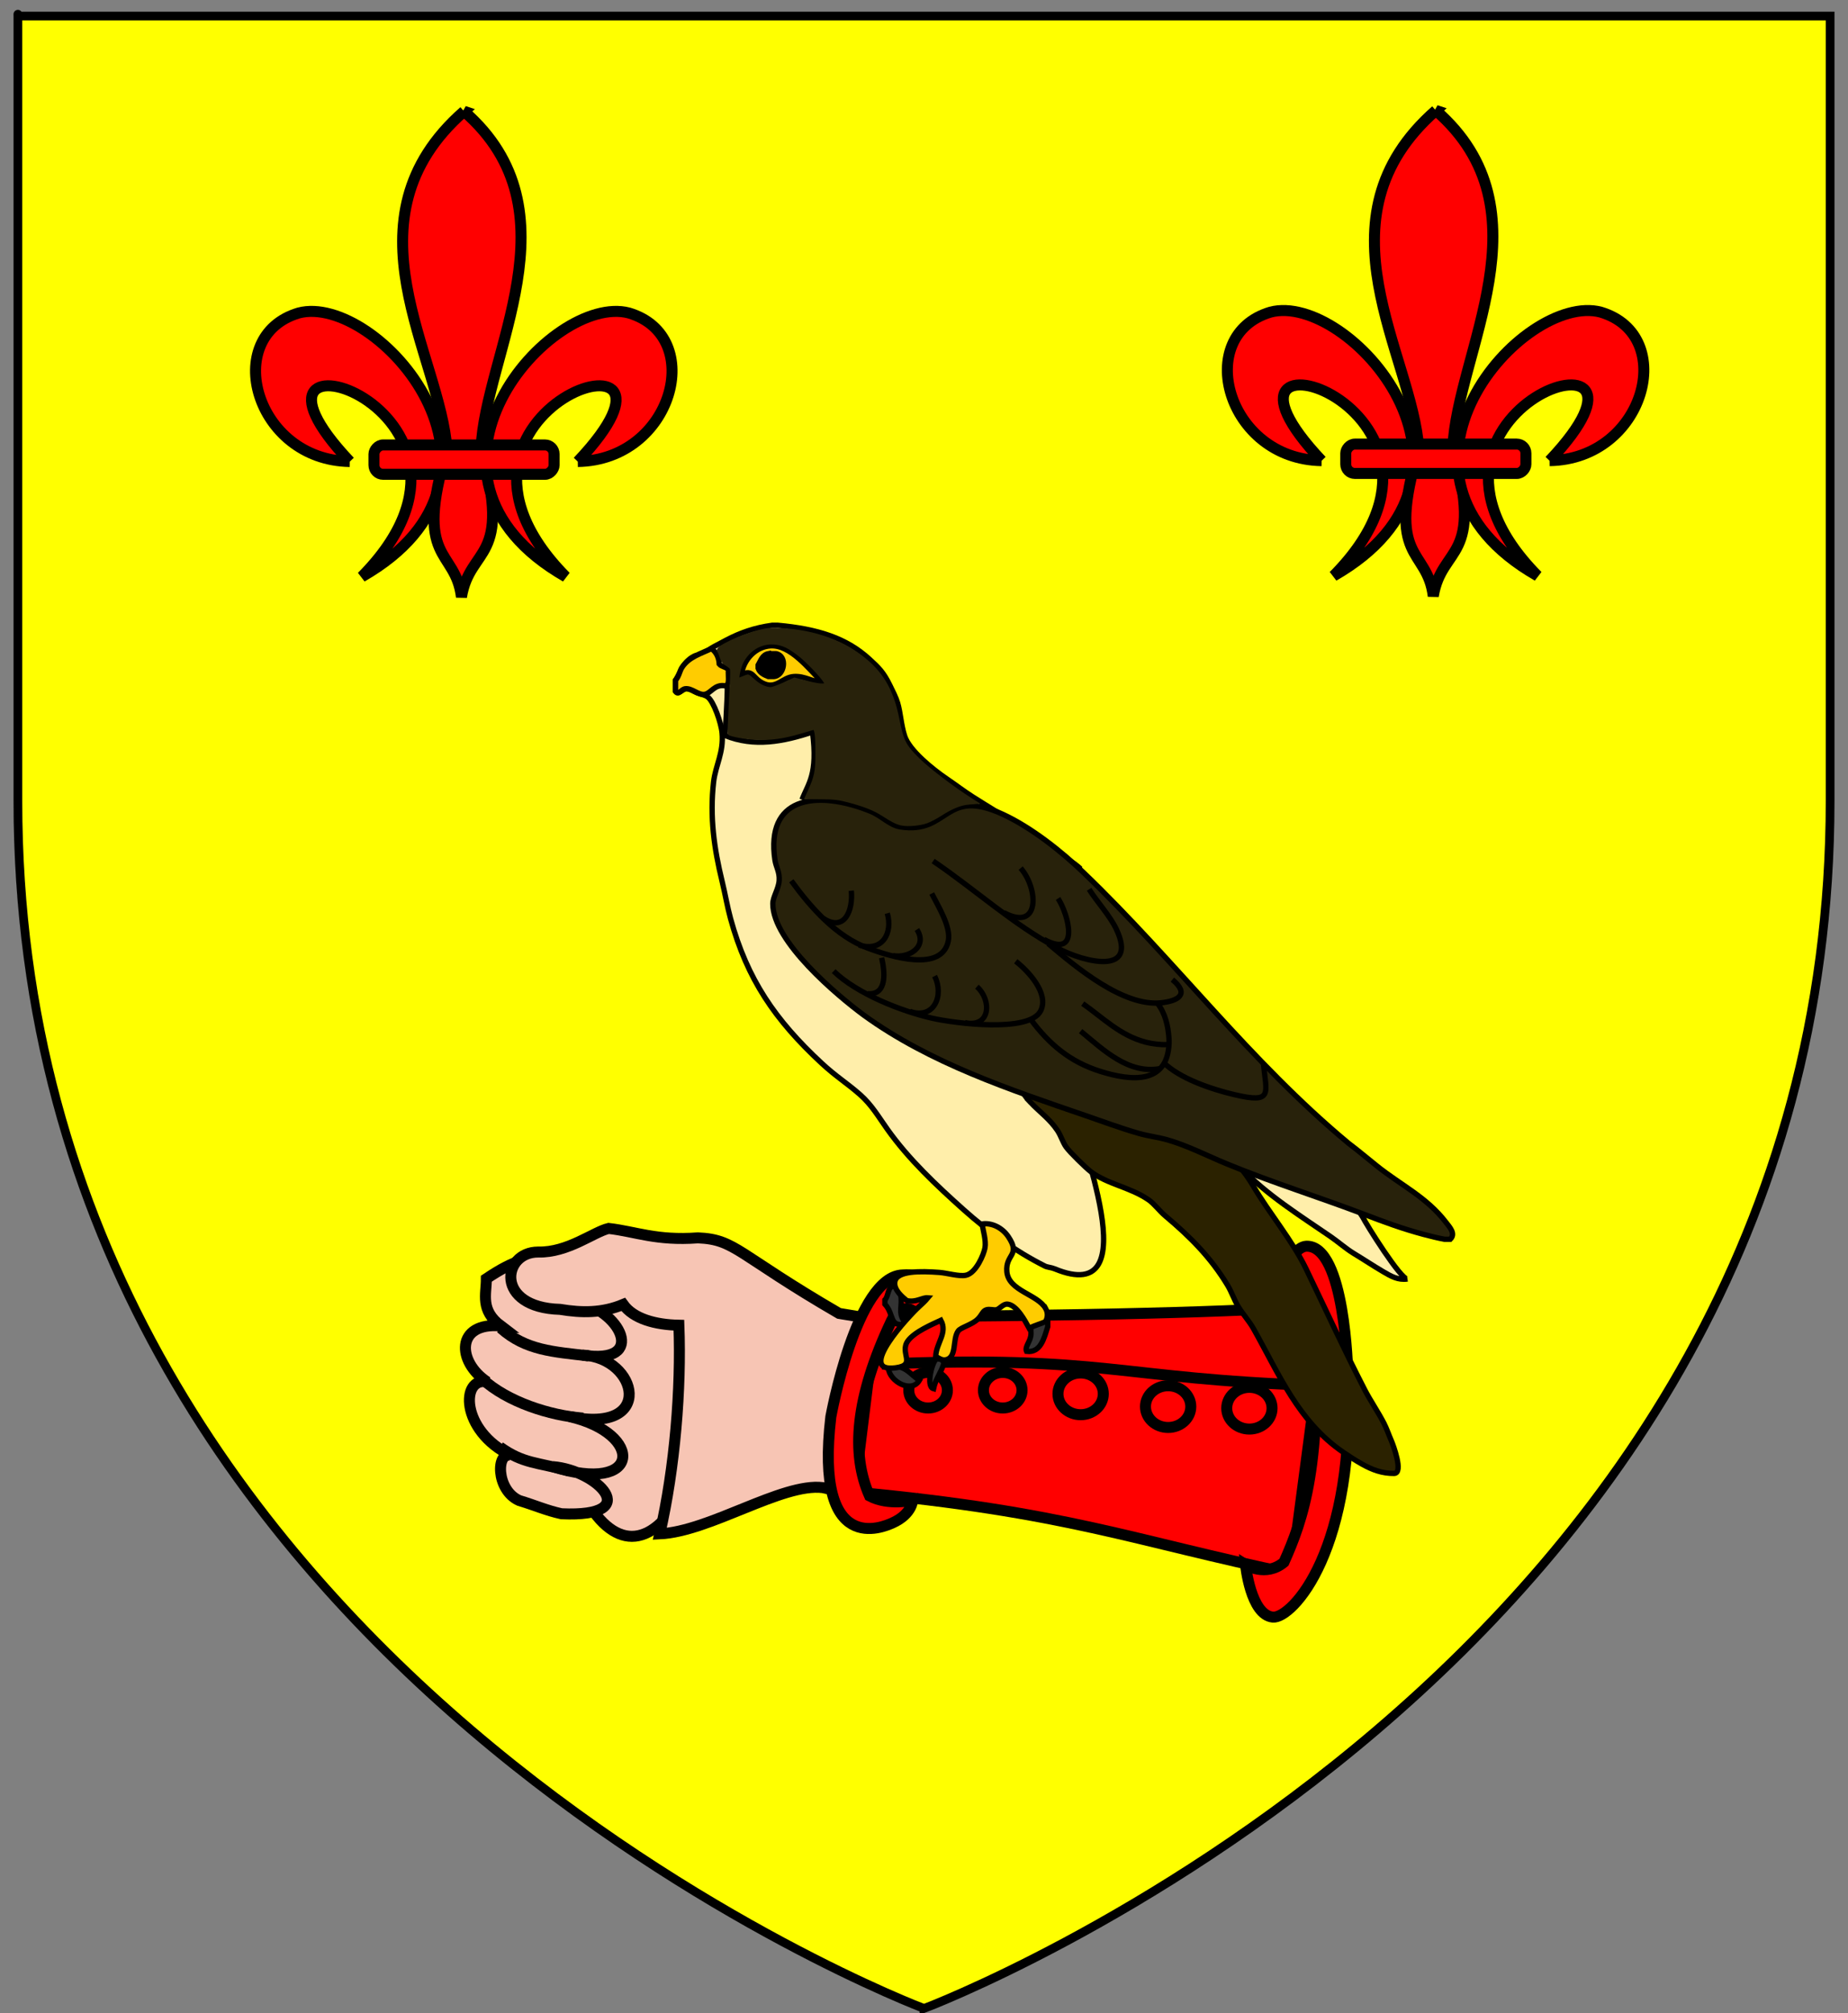<?xml version="1.0" encoding="UTF-8" standalone="no"?>
<!-- Created with Inkscape (http://www.inkscape.org/) -->

<svg
   xmlns:dc="http://purl.org/dc/elements/1.1/"
   xmlns:cc="http://creativecommons.org/ns#"
   xmlns:rdf="http://www.w3.org/1999/02/22-rdf-syntax-ns#"
   xmlns:svg="http://www.w3.org/2000/svg"
   xmlns="http://www.w3.org/2000/svg"
   xmlns:sodipodi="http://sodipodi.sourceforge.net/DTD/sodipodi-0.dtd"
   xmlns:inkscape="http://www.inkscape.org/namespaces/inkscape"
   width="168mm"
   height="183mm"
   viewBox="0 0 168 183"
   version="1.1"
   id="svg848"
   inkscape:version="0.92.2 (5c3e80d, 2017-08-06)"
   sodipodi:docname="Astor (Viscount Astor) Arms.svg">
  <rect x="0" y="0" width="168" height="183" fill="#808080" stroke="none"/>
  <defs
     id="defs842">
    <linearGradient
       id="linearGradient2893">
      <stop
         style="stop-color:white;stop-opacity:0.314;"
         offset="0"
         id="stop2895" />
      <stop
         id="stop2897"
         offset="0.19"
         style="stop-color:white;stop-opacity:0.251;" />
      <stop
         style="stop-color:#6b6b6b;stop-opacity:0.125;"
         offset="0.6"
         id="stop2901" />
      <stop
         style="stop-color:black;stop-opacity:0.125;"
         offset="1"
         id="stop2899" />
    </linearGradient>
    <clipPath
       clipPathUnits="userSpaceOnUse"
       id="clipPath843">
      <path
         inkscape:connector-curvature="0"
         inkscape:export-ydpi="144"
         inkscape:export-xdpi="144"
         id="path845"
         style="opacity:1;fill:none;fill-opacity:1;fill-rule:evenodd;stroke:#ff0000;stroke-width:0.794;stroke-linecap:butt;stroke-linejoin:miter;stroke-miterlimit:4;stroke-dasharray:none;stroke-opacity:1"
         d="m 129.268,252.353 c 0,0 -82.374,-30.996 -82.374,-109.768 0,-78.773 0,-71.349 0,-71.349 H 211.642 v 71.349 c 0,78.773 -82.374,109.768 -82.374,109.768 z"
         sodipodi:nodetypes="cccccc" />
    </clipPath>
    <inkscape:perspective
       id="perspective2925"
       inkscape:persp3d-origin="300 : 220 : 1"
       inkscape:vp_z="600 : 330 : 1"
       inkscape:vp_y="0 : 1000 : 0"
       inkscape:vp_x="0 : 330 : 1"
       sodipodi:type="inkscape:persp3d" />
    <inkscape:perspective
       sodipodi:type="inkscape:persp3d"
       inkscape:vp_x="0 : 526.18109 : 1"
       inkscape:vp_y="0 : 1000 : 0"
       inkscape:vp_z="744.09448 : 526.18109 : 1"
       inkscape:persp3d-origin="372.04724 : 350.78739 : 1"
       id="perspective3941" />
    <inkscape:perspective
       sodipodi:type="inkscape:persp3d"
       inkscape:vp_x="0 : 526.18109 : 1"
       inkscape:vp_y="0 : 1000 : 0"
       inkscape:vp_z="744.09448 : 526.18109 : 1"
       inkscape:persp3d-origin="372.04724 : 350.78739 : 1"
       id="perspective2856" />
  </defs>
  <sodipodi:namedview
     id="base"
     pagecolor="#ffffff"
     bordercolor="#666666"
     borderopacity="1.0"
     inkscape:pageopacity="0.0"
     inkscape:pageshadow="2"
     inkscape:zoom="0.54507058"
     inkscape:cx="317.48031"
     inkscape:cy="345.82677"
     inkscape:document-units="mm"
     inkscape:current-layer="layer1"
     showgrid="false"
     inkscape:window-width="1920"
     inkscape:window-height="986"
     inkscape:window-x="-11"
     inkscape:window-y="-11"
     inkscape:window-maximized="1"
     inkscape:snap-global="false" />
  <g
     inkscape:label="Layer 1"
     inkscape:groupmode="layer"
     id="layer1"
     transform="translate(0,-114)">
    <g
       id="g1665">
      <path
         inkscape:export-ydpi="144"
         inkscape:export-xdpi="144"
         sodipodi:nodetypes="cccccc"
         d="m 83.641,296.576 c 0,0 82.374,-30.996 82.374,-109.768 0,-78.773 0,-71.349 0,-71.349 H 1.266 v 71.349 c 0,78.773 82.374,109.768 82.374,109.768 z"
         style="display:inline;fill:#ffffff;fill-opacity:1;fill-rule:evenodd;stroke:none;stroke-width:0.265px;stroke-linecap:butt;stroke-linejoin:miter;stroke-opacity:1"
         id="path2855"
         inkscape:connector-curvature="0" />
      <path
         inkscape:export-ydpi="144"
         inkscape:export-xdpi="144"
         id="path10508"
         d="m 83.646,121.869 c -0.208,1.44 -0.619,3.055 -1.423,4.941 h 2.837 c -0.783,-1.846 -1.2,-3.453 -1.414,-4.941 z m -11.254,16.368 c -3.777,2.08 -7.633,3.438 -11.832,10.711 -0.141,0.245 -0.266,0.477 -0.397,0.716 h 46.948 c -0.13,-0.238 -0.256,-0.472 -0.397,-0.716 -1.979,-3.427 -3.882,-5.542 -5.735,-7.037 -2.077,-1.675 -4.093,-2.575 -6.088,-3.674 z m -15.454,22.853 c -0.077,3.788 0.505,7.04 -1.173,11.418 h 21.741 c 0.109,-3.108 0.74,-6.619 3.458,-11.418 z m 29.381,0 c 2.718,4.799 3.349,8.31 3.458,11.418 H 111.519 c -1.678,-4.378 -1.095,-7.63 -1.173,-11.418 z m -40.592,22.844 c -3.831,2.283 -7.837,4.286 -11.521,10.667 -0.15,0.26 -0.286,0.507 -0.423,0.759 h 33.21 c 2.764,-1.696 5.419,-3.683 7.779,-7.77 0.758,-1.313 1.314,-2.523 1.716,-3.656 z m 45.059,0 c 0.403,1.133 0.958,2.343 1.716,3.656 2.36,4.087 5.015,6.074 7.779,7.77 h 33.219 c -0.136,-0.252 -0.273,-0.499 -0.423,-0.759 -3.684,-6.381 -7.691,-8.385 -11.521,-10.667 z m -59.694,22.844 c 0.056,3.434 0.35,6.745 -1.639,11.426 h 22.18 c -0.029,-3.24 0.259,-6.643 2.949,-11.426 z m 81.598,0 c 2.69,4.783 2.978,8.187 2.949,11.426 h 22.189 c -1.988,-4.681 -1.695,-7.993 -1.639,-11.426 z m -92.18,22.853 c -2.658,1.813 -5.257,2.839 -7.796,4.872 1.16,2.252 2.379,4.437 3.665,6.554 h 25.311 c 2.21,-1.615 4.453,-3.877 6.727,-7.822 0.747,-1.296 1.319,-2.486 1.768,-3.605 z m 96.586,0 c 0.449,1.119 1.021,2.309 1.768,3.605 2.272,3.942 4.51,6.207 6.718,7.822 h 25.311 c 1.286,-2.117 2.514,-4.302 3.674,-6.554 -2.54,-2.034 -5.146,-3.058 -7.805,-4.872 z M 24.315,252.474 c 0.797,1.012 1.605,2.009 2.423,2.984 0.388,-0.961 0.874,-1.95 1.466,-2.984 z m 114.765,0 c 0.592,1.033 1.07,2.024 1.457,2.984 0.818,-0.974 1.626,-1.971 2.423,-2.984 z"
         style="display:inline;fill:#fff000;fill-opacity:0;fill-rule:evenodd;stroke:none;stroke-width:0.227px;stroke-linecap:butt;stroke-linejoin:miter;stroke-opacity:1"
         inkscape:connector-curvature="0" />
      <path
         inkscape:connector-curvature="0"
         inkscape:export-ydpi="144"
         inkscape:export-xdpi="144"
         id="path1411"
         style="opacity:1;fill:#ffff00;fill-opacity:1;fill-rule:evenodd;stroke:#000000;stroke-width:0.794;stroke-linecap:butt;stroke-linejoin:miter;stroke-miterlimit:4;stroke-dasharray:none;stroke-opacity:1"
         d="m 84,296.576 c 0,0 -82.374,-30.996 -82.374,-109.768 0,-78.773 0,-71.349 0,-71.349 H 166.374 v 71.349 c 0,78.773 -82.374,109.768 -82.374,109.768 z"
         sodipodi:nodetypes="cccccc" />
      <g
         transform="translate(-45.268,44.223)"
         inkscape:export-ydpi="144"
         inkscape:export-xdpi="144"
         style="stroke-width:1;stroke-miterlimit:4;stroke-dasharray:none"
         id="g11749">
        <path
           inkscape:connector-curvature="0"
           style="fill:#ff0000;fill-opacity:1;fill-rule:evenodd;stroke:#000000;stroke-width:1;stroke-linecap:butt;stroke-linejoin:miter;stroke-miterlimit:4;stroke-dasharray:none;stroke-opacity:1"
           d="m 165.415,111.653 c -13.144,-13.902 16.26,-4.885 1.094,10.47 16.144,-9.237 1.329,-25.846 -5.746,-23.972 -7.084,2.109 -3.977,13.37 4.651,13.501 z"
           id="path4511-4"
           sodipodi:nodetypes="cccc" />
        <path
           inkscape:connector-curvature="0"
           style="fill:#ff0000;fill-opacity:1;fill-rule:evenodd;stroke:#000000;stroke-width:1;stroke-linecap:butt;stroke-linejoin:miter;stroke-miterlimit:4;stroke-dasharray:none;stroke-opacity:1"
           d="m 175.799,79.819 c -11.246,9.861 -2.121,22.173 -1.548,30.784 -3.066,10.271 0.758,8.893 1.314,13.366 0.775,-4.67 4.667,-3.216 1.781,-13.463 0.347,-8.67 8.925,-21.584 -1.548,-30.687 z"
           id="path4513-2"
           sodipodi:nodetypes="ccccc" />
        <path
           inkscape:connector-curvature="0"
           style="fill:#ff0000;fill-opacity:1;fill-rule:evenodd;stroke:#000000;stroke-width:1;stroke-linecap:butt;stroke-linejoin:miter;stroke-miterlimit:4;stroke-dasharray:none;stroke-opacity:1"
           d="m 186.139,111.653 c 13.144,-13.902 -16.26,-4.885 -1.094,10.47 -16.144,-9.237 -1.329,-25.846 5.746,-23.972 7.084,2.109 3.977,13.37 -4.651,13.501 z"
           id="path4515-2"
           sodipodi:nodetypes="cccc" />
        <rect
           rx="0.83"
           style="display:inline;fill:#ff0000;fill-opacity:1;fill-rule:evenodd;stroke:#000000;stroke-width:1;stroke-linejoin:round;stroke-miterlimit:4;stroke-dasharray:none;stroke-opacity:1"
           id="rect4517-2"
           width="16.375"
           height="2.668"
           x="-183.986"
           y="110.146"
           ry="0.83"
           transform="scale(-1,1)" />
      </g>
      <g
         inkscape:export-ydpi="144"
         inkscape:export-xdpi="144"
         style="stroke-width:1;stroke-miterlimit:4;stroke-dasharray:none"
         id="g11749-7"
         transform="translate(-133.614,44.301)">
        <path
           inkscape:connector-curvature="0"
           style="fill:#ff0000;fill-opacity:1;fill-rule:evenodd;stroke:#000000;stroke-width:1;stroke-linecap:butt;stroke-linejoin:miter;stroke-miterlimit:4;stroke-dasharray:none;stroke-opacity:1"
           d="m 165.415,111.653 c -13.144,-13.902 16.26,-4.885 1.094,10.47 16.144,-9.237 1.329,-25.846 -5.746,-23.972 -7.084,2.109 -3.977,13.37 4.651,13.501 z"
           id="path4511-4-1"
           sodipodi:nodetypes="cccc" />
        <path
           inkscape:connector-curvature="0"
           style="fill:#ff0000;fill-opacity:1;fill-rule:evenodd;stroke:#000000;stroke-width:1;stroke-linecap:butt;stroke-linejoin:miter;stroke-miterlimit:4;stroke-dasharray:none;stroke-opacity:1"
           d="m 175.799,79.819 c -11.246,9.861 -2.121,22.173 -1.548,30.784 -3.066,10.271 0.758,8.893 1.314,13.366 0.775,-4.67 4.667,-3.216 1.781,-13.463 0.347,-8.67 8.925,-21.584 -1.548,-30.687 z"
           id="path4513-2-2"
           sodipodi:nodetypes="ccccc" />
        <path
           inkscape:connector-curvature="0"
           style="fill:#ff0000;fill-opacity:1;fill-rule:evenodd;stroke:#000000;stroke-width:1;stroke-linecap:butt;stroke-linejoin:miter;stroke-miterlimit:4;stroke-dasharray:none;stroke-opacity:1"
           d="m 186.139,111.653 c 13.144,-13.902 -16.26,-4.885 -1.094,10.47 -16.144,-9.237 -1.329,-25.846 5.746,-23.972 7.084,2.109 3.977,13.37 -4.651,13.501 z"
           id="path4515-2-4"
           sodipodi:nodetypes="cccc" />
        <rect
           rx="0.83"
           style="display:inline;fill:#ff0000;fill-opacity:1;fill-rule:evenodd;stroke:#000000;stroke-width:1;stroke-linejoin:round;stroke-miterlimit:4;stroke-dasharray:none;stroke-opacity:1"
           id="rect4517-2-7"
           width="16.375"
           height="2.668"
           x="-183.986"
           y="110.146"
           ry="0.83"
           transform="scale(-1,1)" />
      </g>
      <g
         transform="translate(-1.456,-8.252)"
         id="g1588">
        <g
           id="g11821"
           inkscape:export-xdpi="144"
           inkscape:export-ydpi="144"
           transform="translate(-45.268,44.223)">
          <path
             inkscape:connector-curvature="0"
             d="m 108.754,213.787 c -2.817,5.198 -6.384,5.198 -9.063,0 -2.679,-5.198 -3.507,-11.596 -0.552,-16.793 2.955,-5.198 7.763,-5.198 10.718,0 2.955,5.198 1.714,11.596 -1.103,16.793 z"
             style="fill:#f7c5b4;fill-opacity:1;fill-rule:nonzero;stroke:#000000;stroke-width:1;stroke-miterlimit:4;stroke-dasharray:none;stroke-opacity:1"
             id="path18781-6" />
          <path
             inkscape:connector-curvature="0"
             style="display:inline;fill:#f7c5b4;fill-opacity:1;fill-rule:evenodd;stroke:#000000;stroke-width:1;stroke-linecap:butt;stroke-linejoin:miter;stroke-miterlimit:4;stroke-dasharray:none;stroke-opacity:1"
             d="m 97.183,192.093 c -2.344,0.21 -3.548,0.36 -6.244,2.17 8.26e-4,1.431 -0.579,2.863 1.316,4.294 -4.105,-0.37 -4.02,3.247 -1.236,5.095 -2.407,-0.525 -2.483,4.425 2.173,6.687 -1.372,-0.455 -1.411,3.132 0.73,4.089 1.498,0.452 2.448,0.897 3.845,1.205 7.627,0.344 3.219,-3.975 -0.784,-4.282 8.075,2.559 8.317,-2.98 1.529,-4.551 7.818,1.619 6.217,-5.373 1.173,-5.592 5.992,0.945 3.477,-4.216 -0.821,-4.927 l -2.339,-1.262 z"
             id="path15830-9"
             sodipodi:nodetypes="ccccccccccccc" />
          <path
             inkscape:connector-curvature="0"
             style="display:inline;fill:#f7c5b4;fill-opacity:1;fill-rule:evenodd;stroke:#000000;stroke-width:1;stroke-linecap:butt;stroke-linejoin:miter;stroke-miterlimit:4;stroke-dasharray:none;stroke-opacity:1"
             d="m 95.638,191.842 c -3.264,8.3e-4 -3.967,5.046 1.998,5.21 1.983,0.328 3.829,0.347 5.744,-0.448 0.937,1.311 2.927,1.846 5.062,1.891 0.218,5.787 -0.357,12.944 -1.739,18.964 4.547,-0.21 11.108,-4.652 14.817,-4.204 14.575,3.172 -1.478,1.019 14.395,-0.866 l 9.298,-12.431 c -12.119,0.26 -14.439,-1.332 -22.211,-2.538 -9.299,-5.4 -9.406,-6.725 -12.826,-6.866 -3.826,0.275 -5.631,-0.571 -8.123,-0.858 -1.387,0.329 -3.701,2.211 -6.413,2.146 z"
             id="path16951-9"
             sodipodi:nodetypes="cccccccccccc" />
          <path
             inkscape:connector-curvature="0"
             style="fill:none;fill-rule:evenodd;stroke:#000000;stroke-width:1;stroke-linecap:butt;stroke-linejoin:miter;stroke-miterlimit:4;stroke-dasharray:none;stroke-opacity:1"
             d="m 92.241,198.749 c 2.297,2.057 4.815,2.151 7.954,2.533"
             id="path22348-9"
             sodipodi:nodetypes="cc" />
          <path
             inkscape:connector-curvature="0"
             style="fill:none;fill-rule:evenodd;stroke:#000000;stroke-width:1;stroke-linecap:butt;stroke-linejoin:miter;stroke-miterlimit:4;stroke-dasharray:none;stroke-opacity:1"
             d="m 90.575,203.38 c 2.271,2.091 6.164,3.334 9.163,3.559"
             id="path22350-2"
             sodipodi:nodetypes="cc" />
          <path
             inkscape:connector-curvature="0"
             style="fill:none;fill-rule:evenodd;stroke:#000000;stroke-width:1;stroke-linecap:butt;stroke-linejoin:miter;stroke-miterlimit:4;stroke-dasharray:none;stroke-opacity:1"
             d="m 92.149,209.555 c 2.138,1.54 3.441,1.394 6.28,2.175"
             id="path22352-5"
             sodipodi:nodetypes="cc" />
          <path
             sodipodi:nodetypes="ccccc"
             inkscape:connector-curvature="0"
             style="fill:#ff0000;fill-opacity:1;fill-rule:evenodd;stroke:#000000;stroke-width:1;stroke-linecap:butt;stroke-linejoin:miter;stroke-miterlimit:4;stroke-dasharray:none;stroke-opacity:1"
             d="m 167.348,196.679 c -5.915,0.463 -17.54,0.95 -40.981,1.033 l -1.977,15.946 c 19.374,1.8 25.294,4.413 39.727,7.421 z"
             id="path3595-5" />
          <path
             inkscape:connector-curvature="0"
             style="fill:#ff0000;fill-opacity:1;fill-rule:evenodd;stroke:#000000;stroke-width:1;stroke-linecap:butt;stroke-linejoin:miter;stroke-miterlimit:4;stroke-dasharray:none;stroke-opacity:1"
             d="m 130.047,197.427 c 0,0 -1.28,-1.333 -2.284,0.668 -3.306,6.99 -3.688,12.104 -1.987,15.921 1.758,0.924 3.917,0.371 3.917,0.371 0,0 -0.028,1.271 -1.832,2.078 -0.804,0.359 -7.113,3.181 -5.606,-9.648 0,0 2.311,-12.788 6.529,-12.891 3.665,-0.277 3.529,3.414 3.529,3.414"
             id="path3155-9"
             sodipodi:nodetypes="cccccccc" />
          <path
             inkscape:connector-curvature="0"
             sodipodi:nodetypes="cccccscsc"
             id="path4927-0"
             d="m 161.954,196.976 c 0,0 2.273,0 2.628,0 0.442,-0.251 0.688,-1.343 1.598,0.036 0.872,14.136 -1.03,19.21 -2.732,23.027 -1.657,1.386 -3.491,0.226 -3.491,0.226 0,0 0.445,4.574 2.483,4.763 1.719,0.16 7.669,-6.109 6.801,-22.276 0,0 -0.227,-11.551 -3.759,-11.44 -1.712,0.055 -3.529,5.664 -3.529,5.664 z"
             style="fill:#ff0000;fill-opacity:1;fill-rule:evenodd;stroke:#000000;stroke-width:1;stroke-linecap:butt;stroke-linejoin:miter;stroke-miterlimit:4;stroke-dasharray:none;stroke-opacity:1" />
          <ellipse
             ry="1.897"
             rx="2.06"
             cy="206.038"
             cx="160.305"
             id="path10265-6"
             style="fill:#ff0000;fill-opacity:1;stroke:#000000;stroke-width:1;stroke-miterlimit:4;stroke-dasharray:none;stroke-opacity:1" />
          <ellipse
             ry="1.897"
             rx="2.06"
             cy="205.893"
             cx="152.918"
             style="fill:#ff0000;fill-opacity:1;stroke:#000000;stroke-width:1;stroke-miterlimit:4;stroke-dasharray:none;stroke-opacity:1"
             id="path10267-9" />
          <ellipse
             ry="1.897"
             rx="2.06"
             cy="204.732"
             cx="144.963"
             id="path10269-6"
             style="fill:#ff0000;fill-opacity:1;stroke:#000000;stroke-width:1;stroke-miterlimit:4;stroke-dasharray:none;stroke-opacity:1" />
          <ellipse
             ry="1.617"
             rx="1.755"
             cy="204.403"
             cx="137.882"
             style="fill:#ff0000;fill-opacity:1;stroke:#000000;stroke-width:1;stroke-miterlimit:4;stroke-dasharray:none;stroke-opacity:1"
             id="path10271-6" />
          <ellipse
             ry="1.617"
             rx="1.755"
             cy="204.403"
             cx="131.096"
             id="path10273-9"
             style="fill:#ff0000;fill-opacity:1;stroke:#000000;stroke-width:1;stroke-miterlimit:4;stroke-dasharray:none;stroke-opacity:1" />
          <path
             inkscape:connector-curvature="0"
             style="fill:none;fill-opacity:1;fill-rule:evenodd;stroke:#000000;stroke-width:1;stroke-linecap:butt;stroke-linejoin:miter;stroke-miterlimit:4;stroke-dasharray:none;stroke-opacity:1"
             d="m 126.874,202.023 c 20.491,-0.821 21.295,1.334 39.476,1.95"
             id="path10275-1"
             sodipodi:nodetypes="cc" />
        </g>
        <g
           id="layer4"
           inkscape:label="Meubles"
           style="display:inline"
           transform="matrix(0.178,0,0,0.178,44.83,166.227)">
          <g
             id="g4884"
             style="display:inline;fill:#ffeeaa;stroke:#000000;stroke-width:7.567;stroke-miterlimit:4;stroke-dasharray:none;stroke-opacity:1"
             transform="matrix(0.36,0,0,0.36,87.668,55.714)">
            <g
               id="g4799"
               style="fill:#ffeeaa;stroke:#000000;stroke-width:7.567;stroke-miterlimit:4;stroke-dasharray:none;stroke-opacity:1">
              <path
                 inkscape:connector-curvature="0"
                 d="m 1012.514,884.954 c 5.443,11.201 54.684,89.673 63.883,88.353 -13.389,1.922 -22.956,-3.594 -34.495,-10.364 -14.436,-8.471 -27.218,-17.031 -41.901,-25.942 -11.201,-6.798 -21.758,-16.278 -32.979,-23.986 -40.041,-27.501 -92.784,-60.672 -125.581,-96.572 44.719,2.718 141.255,18.285 171.073,68.511 z"
                 id="path4801"
                 style="fill:#ffeeaa;fill-opacity:1;fill-rule:evenodd;stroke:#000000;stroke-width:7.567;stroke-miterlimit:4;stroke-dasharray:none;stroke-opacity:1"
                 sodipodi:nodetypes="ccccccc" />
              <path
                 style="fill:#ffeeaa;fill-rule:evenodd;stroke:#000000;stroke-width:7.567;stroke-miterlimit:4;stroke-dasharray:none;stroke-opacity:1"
                 id="path4373"
                 d="m 175,46 h 8 c 56.719,5.144 97.449,18.12 130,48 13.307,12.215 19.814,18.396 29,37 3.906,7.91 8.779,17.547 11,25 4.29,14.394 4.846,30.971 10,47 6.502,20.221 38.849,46.658 60,61 12.647,8.576 24.158,17.459 36,25 41.537,26.449 84.881,50.863 124,81 9.234,7.114 20.089,12.892 28,20 l -7.825,332.228 -0.968,0.977 c 3.971,44.462 110.195,292.432 -26.451,235.694 -4.864,-2.021 -10.202,-2.107 -13.767,-3.902 -41.716,-21.024 -80.319,-48.671 -115.09,-79.791 -0.007,-0.007 -0.015,-0.013 -0.048,-0.043 C 407.704,840.099 369.136,803.972 338.502,760.925 325.969,743.312 316.353,726.458 300,712 c -18.744,-16.572 -34.209,-25.691 -54.958,-44.961 -0.013,-0.012 -0.025,-0.023 -0.038,-0.035 C 179.253,605.938 139.695,548.391 116,462 111.354,445.06 108.454,427.288 104,409 92.85,363.218 86.224,318.149 92,268 c 2.687,-23.332 14.438,-41.322 12,-69 -1.344,-15.257 -11.817,-44.336 -20,-51 -3.98,-3.242 -10.239,-4.248 -15,-6 -4.186,-1.541 -10.441,-5.957 -15,-6 -6.7,-0.063 -10.545,9.169 -16,3 v -15 c 8.607,-14.165 11.867,-26.723 26,-34 3.77,-1.941 8.07,-1.667 13,-4 5.124,-2.424 10.092,-6.939 16,-10 5.548,-2.874 11.28,-6.001 17,-9 19.72,-10.337 39.466,-17.437 65,-21 z"
                 inkscape:connector-curvature="0"
                 sodipodi:nodetypes="ccsccscccccccccccscccscscccccccccc" />
            </g>
          </g>
          <path
             style="display:inline;fill:#ffcc00;stroke:#000000;stroke-width:2.727;stroke-linecap:round;stroke-miterlimit:4;stroke-dasharray:none;stroke-opacity:1"
             id="path4840"
             d="m 176.114,101.127 c -6.919,-6.776 -16.09,-18.898 -26.174,-18.361 -7.486,0.403 -13.797,6.681 -14.942,14.655 5.899,-2.871 5.511,1.67 10.83,4.379 6.99,3.56 9.915,-3.052 16.053,-3.364 5.686,-0.289 9.017,2.653 14.563,3.051"
             inkscape:connector-curvature="0" />
          <g
             id="g4888"
             style="display:inline;fill:#333333;stroke:#000000;stroke-width:7.567;stroke-miterlimit:4;stroke-dasharray:none;stroke-opacity:1"
             transform="matrix(0.36,0,0,0.36,87.668,55.714)">
            <g
               id="g4804"
               style="fill:#333333;stroke:#000000;stroke-width:7.567;stroke-miterlimit:4;stroke-dasharray:none;stroke-opacity:1">
              <path
                 inkscape:connector-curvature="0"
                 d="m 335,1009 c 0,-2 0,-4 0,-6 5.319,-5.348 3.582,-17.751 12,-20 4.685,2.823 10.527,10.187 11,17.001 1.117,16.089 -4.797,22.516 7.015,37.031 C 340.284,1042.467 348.742,1023.751 335,1009 Z"
                 id="path4806"
                 style="fill:#333333;fill-rule:evenodd;stroke:#000000;stroke-width:7.567;stroke-miterlimit:4;stroke-dasharray:none;stroke-opacity:1" />
              <path
                 inkscape:connector-curvature="0"
                 d="m 566,1030 c 0,3.667 0,7.333 0,11 -5.101,15.976 -9.798,37.433 -30,35 -2.815,-6.102 4.491,-12.959 6,-22 0.951,-5.696 -1.053,-11.434 1,-16 3.418,-7.604 13.089,-9.801 23,-8 z"
                 id="path4808"
                 style="fill:#333333;fill-rule:evenodd;stroke:#000000;stroke-width:7.567;stroke-miterlimit:4;stroke-dasharray:none;stroke-opacity:1" />
              <path
                 inkscape:connector-curvature="0"
                 d="m 419,1092 c -3.771,13.563 -12.011,22.656 -15,37 -11.568,-3.066 -1.439,-39.578 4,-42 2.385,-1.062 5.62,0.888 7,0 1.167,1.834 2.614,3.386 4,5 z"
                 id="path4810"
                 style="fill:#333333;fill-rule:evenodd;stroke:#000000;stroke-width:7.567;stroke-miterlimit:4;stroke-dasharray:none;stroke-opacity:1" />
              <path
                 inkscape:connector-curvature="0"
                 d="m 384,1117 c -11.393,19.409 -42.681,1.206 -44,-17 21.528,-8.82 31.752,9.975 44,17 z"
                 id="path4812"
                 style="fill:#333333;fill-rule:evenodd;stroke:#000000;stroke-width:7.567;stroke-miterlimit:4;stroke-dasharray:none;stroke-opacity:1" />
            </g>
          </g>
          <g
             id="g4895"
             style="display:inline;fill:#ffcc00;stroke:#000000;stroke-width:7.567;stroke-miterlimit:4;stroke-dasharray:none;stroke-opacity:1"
             transform="matrix(0.36,0,0,0.36,87.668,55.714)">
            <g
               id="g4815"
               style="fill:#ffcc00;stroke:#000000;stroke-width:7.567;stroke-miterlimit:4;stroke-dasharray:none;stroke-opacity:1">
              <path
                 inkscape:connector-curvature="0"
                 d="m 563.095,1015.245 c 3.333,5.953 3.077,12.96 -0.381,18.662 -7.614,3.404 -14.481,5.005 -23.147,9.203 -5.671,-10.414 -17.247,-32.446 -30.303,-34.08 -0.089,-0.012 -0.178,-0.021 -0.268,-0.03 -6.444,-0.642 -11.012,6.988 -15.996,8 -3.525,0.715 -9.368,-1.385 -14,0 -5.439,1.626 -5.867,6.793 -12,13 -8.194,8.294 -24.238,11.822 -28,17 -8.662,11.923 -1.172,37.938 -18,41 -4.918,0.895 -9.54,-2.262 -14,-5.001 1.266,-19.844 17.125,-33.053 7.417,-51.116 -12.671,5.941 -37.444,16.354 -46.878,29.313 -12.508,17.184 13.105,34.019 -17.31,38.123 -0.039,0.01 -0.078,0.011 -0.117,0.016 -57.046,7.631 19.551,-74.123 32.889,-86.334 4.432,-4.058 9.134,-8.332 13,-13 -8.083,-0.739 -16.372,6.953 -30,4 -6.812,-5.736 -18.197,-15.184 -17,-26 1.875,-16.938 37.308,-15.841 63,-14 11.723,0.84 28.108,6.116 38,4 14.274,-3.054 25.409,-29.578 27,-39 1.702,-10.08 -2.592,-24.356 -4.199,-33.752 13.975,-2.099 28.788,5.377 37.333,18.122 18.067,26.994 -4.329,24.244 -2.13,49.669 0.002,0.019 0.003,0.036 0.005,0.054 0.001,0.016 0.003,0.031 0.004,0.047 10e-4,0.013 0.002,0.025 0.003,0.038 2.627,27.258 43.714,31.794 55.078,52.066 z"
                 id="path4817"
                 style="fill:#ffcc00;fill-rule:evenodd;stroke:#000000;stroke-width:7.567;stroke-miterlimit:4;stroke-dasharray:none;stroke-opacity:1" />
            </g>
          </g>
          <g
             id="g4899"
             style="display:inline;fill:#2b2200;stroke:#000000;stroke-width:7.567;stroke-miterlimit:4;stroke-dasharray:none;stroke-opacity:1"
             transform="matrix(0.36,0,0,0.36,87.668,55.714)">
            <g
               id="g4820"
               style="fill:#2b2200;stroke:#000000;stroke-width:7.567;stroke-miterlimit:4;stroke-dasharray:none;stroke-opacity:1">
              <path
                 inkscape:connector-curvature="0"
                 d="m 541.882,723.072 c -8.87,-9.365 -16.318,-19.99 -19.708,-34.941 44.604,13.918 87.077,30.449 130.847,46.41 89.033,32.463 153.985,21.381 205.037,107.702 22.488,38.023 55.326,77.028 74.609,117.009 27.926,57.894 53.843,114.559 83.333,171.748 7.427,14.4 18.408,30.39 27,47 3.582,6.926 6.486,15.559 11,26 1.377,3.186 17.385,44.961 3.41,45.137 -16.606,0.208 -30.989,-5.052 -45.344,-13.1 -0.022,-0.013 -0.045,-0.024 -0.066,-0.037 -9.526,-5.342 -19.373,-11.771 -26.941,-16.96 -0.03,-0.021 -0.06,-0.041 -0.089,-0.061 C 921.534,1175.437 894.391,1108.784 857.996,1043.994 851.52,1032.465 842.589,1023.059 836,1012 c -5.775,-9.694 -9.144,-20.31 -15,-30 -23.713,-39.242 -52.932,-68.539 -88,-98 -8.906,-7.482 -15.418,-17.051 -24,-23 -25.752,-17.854 -58.214,-21.996 -82,-40 -6.592,-4.989 -29.555,-27.317 -35,-35 -4.658,-6.572 -7.187,-15.66 -12,-23 -0.028,-0.043 -0.056,-0.085 -0.084,-0.128 -10.733,-16.276 -25.747,-26.829 -38.034,-39.8 z"
                 id="path4822"
                 style="fill:#2b2200;fill-rule:evenodd;stroke:#000000;stroke-width:7.567;stroke-miterlimit:4;stroke-dasharray:none;stroke-opacity:1" />
            </g>
          </g>
          <g
             id="g4903"
             style="display:inline;fill:#ffcc00;stroke:#000000;stroke-width:7.567;stroke-miterlimit:4;stroke-dasharray:none;stroke-opacity:1"
             transform="matrix(0.36,0,0,0.36,87.668,55.714)">
            <g
               id="g4825"
               style="fill:#ffcc00;stroke:#000000;stroke-width:7.567;stroke-miterlimit:4;stroke-dasharray:none;stroke-opacity:1">
              <path
                 inkscape:connector-curvature="0"
                 d="m 38,140 c 0,-5.333 0,-10.667 0,-16 4.922,-5.6 5.84,-13.113 9,-18 9.879,-15.277 26.729,-19.521 42,-27 6.143,4.857 10.411,11.589 11,22 3.102,3.898 10.015,3.985 13,8 -0.808,8.192 2.519,20.519 -4,23 -16.062,-3.216 -20.502,10.763 -30,12 -8.877,1.156 -17.64,-8.912 -27,-8 -6.457,0.629 -9.291,9.962 -14,4 z"
                 id="path4827"
                 style="fill:#ffcc00;fill-rule:evenodd;stroke:#000000;stroke-width:7.567;stroke-miterlimit:4;stroke-dasharray:none;stroke-opacity:1" />
            </g>
          </g>
          <g
             id="g4907"
             style="display:inline;stroke:#000000;stroke-width:8.4;stroke-miterlimit:4;stroke-dasharray:none;stroke-opacity:1"
             transform="matrix(0.325,0,0,0.324,93.16,59.241)">
            <g
               id="g4830"
               style="stroke:#000000;stroke-width:8.4;stroke-miterlimit:4;stroke-dasharray:none;stroke-opacity:1">
              <path
                 inkscape:connector-curvature="0"
                 d="m 171,85 c 4,0 8,0 12,0 18.701,3.379 13.419,35.667 -4,36 -2.667,0 -5.333,0 -8,0 -6.962,-2.705 -13.494,-5.839 -16,-13 0,-1.667 0,-3.333 0,-5 4.164,-7.169 6.532,-16.135 16,-18 z m -11,14 c 0.917,2.207 4.4,4.482 7,2 0.074,-4.989 -5.415,-6.137 -7,-2 z"
                 id="path4832"
                 style="fill-rule:evenodd;stroke:#000000;stroke-width:8.4;stroke-miterlimit:4;stroke-dasharray:none;stroke-opacity:1" />
            </g>
          </g>
          <g
             id="g4911"
             style="display:inline;fill:#28220b;stroke:#000000;stroke-width:7.567;stroke-miterlimit:4;stroke-dasharray:none;stroke-opacity:1"
             transform="matrix(0.36,0,0,0.36,87.668,55.714)">
            <g
               id="g4835"
               style="fill:#28220b;stroke:#000000;stroke-width:7.567;stroke-miterlimit:4;stroke-dasharray:none;stroke-opacity:1">
              <path
                 inkscape:connector-curvature="0"
                 d="m 210.94,299.964 c 27.407,-11.438 67.443,-4.926 104.001,10.012 0.014,0.006 0.028,0.012 0.059,0.024 15.704,6.428 26.915,19.677 42,22 69.626,10.723 61.722,-56.571 145.39,-17.839 40.308,18.66 82.698,52.223 114.61,82.839 130.602,125.298 235.4,267.172 375.963,383.971 0.012,0.01 0.024,0.019 0.037,0.028 13.252,9.963 26.423,21.12 40,32 34.342,27.519 70.557,44.089 98.057,80.074 5.139,6.725 14.152,16.154 5.943,23.926 -2.667,0 -5.333,0 -8,0 -8.926,-1.633 -20.05,-4.335 -30,-7 -30.057,-8.049 -55.684,-17.565 -83.003,-28.001 C 950.99,857.168 884.142,836.425 820,810 c -27.201,-11.206 -55.725,-25.889 -84,-34 -13.008,-3.731 -26.965,-5.304 -40,-9 -27.152,-7.7 -50.965,-16.816 -75.011,-25.004 -0.013,-0.004 -0.024,-0.008 -0.038,-0.013 -109.638,-37.671 -222.027,-74.96 -315.838,-142.9 -0.014,-0.01 -0.028,-0.021 -0.042,-0.031 C 267.624,571.414 175.826,494.53 176,440.999 c 0.032,-9.703 8.249,-21.003 9,-32.999 0.772,-12.344 -4.542,-19.188 -6,-28.999 -6.654,-44.772 7.706,-68.923 31.94,-79.037 z"
                 id="path4837"
                 style="fill:#28220b;fill-rule:evenodd;stroke:#000000;stroke-width:7.567;stroke-miterlimit:4;stroke-dasharray:none;stroke-opacity:1" />
            </g>
          </g>
          <path
             style="display:inline;fill:none;stroke:#000000;stroke-width:2.727;stroke-miterlimit:4;stroke-dasharray:none;stroke-opacity:1"
             id="path4842"
             d="m 182.093,248.899 c 11.88,11.515 34.515,20.458 50.389,24.063 10.821,2.457 49.63,7.713 55.357,-3.836 4.413,-8.9 -6.499,-20.43 -12.764,-25.273"
             inkscape:connector-curvature="0" />
          <path
             style="display:inline;fill:none;stroke:#000000;stroke-width:2.727;stroke-miterlimit:4;stroke-dasharray:none;stroke-opacity:1"
             id="path4844"
             d="m 206.6,242.051 c 1.56,6.748 3.163,19.245 -7.208,18.381"
             inkscape:connector-curvature="0" />
          <path
             style="display:inline;fill:none;stroke:#000000;stroke-width:2.727;stroke-miterlimit:4;stroke-dasharray:none;stroke-opacity:1"
             id="path4846"
             d="m 233.63,251.422 c 4.989,9.71 -0.165,22.445 -12.614,18.021"
             inkscape:connector-curvature="0" />
          <path
             style="display:inline;fill:none;stroke:#000000;stroke-width:2.727;stroke-miterlimit:4;stroke-dasharray:none;stroke-opacity:1"
             id="path4848"
             d="m 255.254,256.828 c 7.678,6.84 7.021,21.203 -6.127,18.381"
             inkscape:connector-curvature="0" />
          <path
             style="display:inline;fill:none;stroke:#000000;stroke-width:2.727;stroke-miterlimit:4;stroke-dasharray:none;stroke-opacity:1"
             id="path4850"
             d="m 282.645,273.407 c 9.535,12.818 20.039,21.723 35.456,26.619 15.933,5.061 34.52,6.826 35.281,-14.292 0.031,-0.853 0.01,-1.756 -0.062,-2.693 -0.398,-6.03 -1.839,-12.518 -5.801,-17.662"
             inkscape:connector-curvature="0" />
          <path
             style="display:inline;fill:none;stroke:#000000;stroke-width:2.727;stroke-miterlimit:4;stroke-dasharray:none;stroke-opacity:1"
             id="path4852"
             d="m 308.233,279.534 c 11.531,9.472 24.395,22.195 40.725,19.102"
             inkscape:connector-curvature="0" />
          <path
             style="display:inline;fill:none;stroke:#000000;stroke-width:2.727;stroke-miterlimit:4;stroke-dasharray:none;stroke-opacity:1"
             id="path4854"
             d="m 309.314,265.478 c 10.379,7.284 18.96,16.251 32.23,19.72 3.341,0.874 7.764,1.405 11.018,1.184"
             inkscape:connector-curvature="0" />
          <path
             style="display:inline;fill:none;stroke:#000000;stroke-width:2.727;stroke-miterlimit:4;stroke-dasharray:none;stroke-opacity:1"
             id="path4856"
             d="m 350.4,295.393 c 8.367,8.422 24.98,13.884 36.192,16.54 20.405,4.834 16.355,-0.599 14.984,-16.18"
             inkscape:connector-curvature="0" />
          <path
             style="display:inline;fill:none;stroke:#000000;stroke-width:2.727;stroke-miterlimit:4;stroke-dasharray:none;stroke-opacity:1"
             id="path4858"
             d="m 232.909,192.673 c 21.113,14.297 41.026,32.513 63.524,44.486 13.584,7.229 41.279,14.148 30.034,-9.682 -3.223,-6.829 -9.784,-13.886 -13.909,-20.387"
             inkscape:connector-curvature="0" />
          <path
             style="display:inline;fill:none;stroke:#000000;stroke-width:2.727;stroke-miterlimit:4;stroke-dasharray:none;stroke-opacity:1"
             id="path4860"
             d="m 355.085,253.224 c 8.936,7.421 3.019,10.911 -5.774,11.847 -19.429,2.065 -43.593,-18.353 -57.656,-30.228"
             inkscape:connector-curvature="0" />
          <path
             style="display:inline;fill:none;stroke:#000000;stroke-width:2.727;stroke-miterlimit:4;stroke-dasharray:none;stroke-opacity:1"
             id="path4862"
             d="m 160.469,202.765 c 10.023,13.76 22.881,28.407 39.24,34.458 11.839,4.379 37.652,12.411 40.948,-3.766 1.467,-7.2 -5.35,-17.985 -8.468,-24.205"
             inkscape:connector-curvature="0" />
          <path
             style="display:inline;fill:none;stroke:#000000;stroke-width:2.727;stroke-miterlimit:4;stroke-dasharray:none;stroke-opacity:1"
             id="path4864"
             d="m 191.103,207.811 c 0.989,9.764 -3.319,21.427 -14.416,14.056"
             inkscape:connector-curvature="0" />
          <path
             style="display:inline;fill:none;stroke:#000000;stroke-width:2.727;stroke-miterlimit:4;stroke-dasharray:none;stroke-opacity:1"
             id="path4929"
             d="m 209.483,219.344 c 2.94,10.216 -2.561,19.975 -14.416,16.219"
             inkscape:connector-curvature="0" />
          <path
             style="display:inline;fill:none;stroke:#000000;stroke-width:2.727;stroke-miterlimit:4;stroke-dasharray:none;stroke-opacity:1"
             id="path4868"
             d="m 224.62,227.634 c 5.665,8.81 -4.169,14.863 -12.254,13.336"
             inkscape:connector-curvature="0" />
          <path
             style="display:inline;fill:none;stroke:#000000;stroke-width:2.727;stroke-miterlimit:4;stroke-dasharray:none;stroke-opacity:1"
             id="path4870"
             d="m 277.599,196.277 c 9.21,10.628 9.95,32.714 -8.65,22.706"
             inkscape:connector-curvature="0" />
          <path
             style="display:inline;fill:none;stroke:#000000;stroke-width:2.727;stroke-miterlimit:4;stroke-dasharray:none;stroke-opacity:1"
             id="path4872"
             d="m 289.492,232.68 c 18.748,10.221 12.489,-12.772 7.208,-20.904"
             inkscape:connector-curvature="0" />
          <path
             style="fill:none;fill-rule:evenodd;stroke:#000000;stroke-width:2.727;stroke-linecap:butt;stroke-linejoin:miter;stroke-miterlimit:4;stroke-dasharray:none;stroke-opacity:1"
             d="m 127.805,102.942 c 0,8.342 -1.192,25.621 -1.192,25.621 14.896,6.066 29.791,3.164 44.687,-1.787 2.803,21.847 -2.187,26.162 -5.362,34.558"
             id="path4245"
             inkscape:connector-curvature="0"
             sodipodi:nodetypes="cccc" />
          <path
             style="opacity:1;fill:#28220b;fill-opacity:1;stroke:#28220b;stroke-width:1.433;stroke-miterlimit:4;stroke-dasharray:none;stroke-opacity:1"
             d="m 216.725,173.801 c -2.455,-0.539 -4.69,-1.665 -9.58,-4.825 -4.269,-2.759 -9.46,-4.815 -17.541,-6.946 -4.852,-1.28 -7.383,-1.582 -13.737,-1.639 l -7.79,-0.071 1.626,-3.585 c 3.216,-7.094 3.81,-10.075 3.796,-19.056 -0.015,-9.951 -0.494,-13.059 -1.946,-12.64 -0.552,0.159 -3.418,1.002 -6.367,1.872 -8.727,2.575 -15.266,3.484 -22.642,3.149 -5.395,-0.246 -12.99,-1.597 -13.859,-2.466 -0.113,-0.113 0.098,-6.067 0.468,-13.232 1.09,-21.11 1.098,-19.766 -0.123,-20.871 -0.601,-0.544 -1.666,-1.28 -2.368,-1.637 -0.746,-0.379 -1.587,-1.709 -2.024,-3.2 -0.411,-1.403 -1.051,-2.917 -1.422,-3.363 -1.292,-1.556 11.273,-7.532 21.026,-10 4.004,-1.013 5.953,-1.168 11.112,-0.883 17.247,0.953 32.074,6.396 43.306,15.895 8.851,7.486 13.563,16.167 16.305,30.042 2.218,11.225 3.393,13.502 10.636,20.612 5.086,4.993 17.56,14.483 26.415,20.097 l 2.82,1.787 -3.796,0.305 c -4.24,0.34 -8.759,2.18 -14.457,5.886 -2.022,1.315 -5.095,2.93 -6.828,3.589 -3.475,1.32 -9.791,1.893 -13.03,1.182 z m -60.009,-71.653 5.344,-2.462 5.138,1.354 c 7.188,1.894 10.798,2.196 10.798,0.903 0,-1.297 -6.916,-8.957 -12.214,-13.53 -2.294,-1.98 -5.78,-4.374 -7.746,-5.32 -8.622,-4.149 -18.241,-0.76 -22.727,8.007 -1.322,2.585 -2.631,8.742 -1.858,8.742 0.169,0 1.271,-0.402 2.447,-0.894 1.176,-0.492 2.288,-0.894 2.469,-0.894 0.182,0 1.526,1.103 2.988,2.45 2.688,2.477 5.955,4.03 8.581,4.078 0.789,0.014 3.84,-1.082 6.779,-2.435 z"
             id="path4247"
             inkscape:connector-curvature="0" />
        </g>
      </g>
    </g>
  </g>
</svg>
